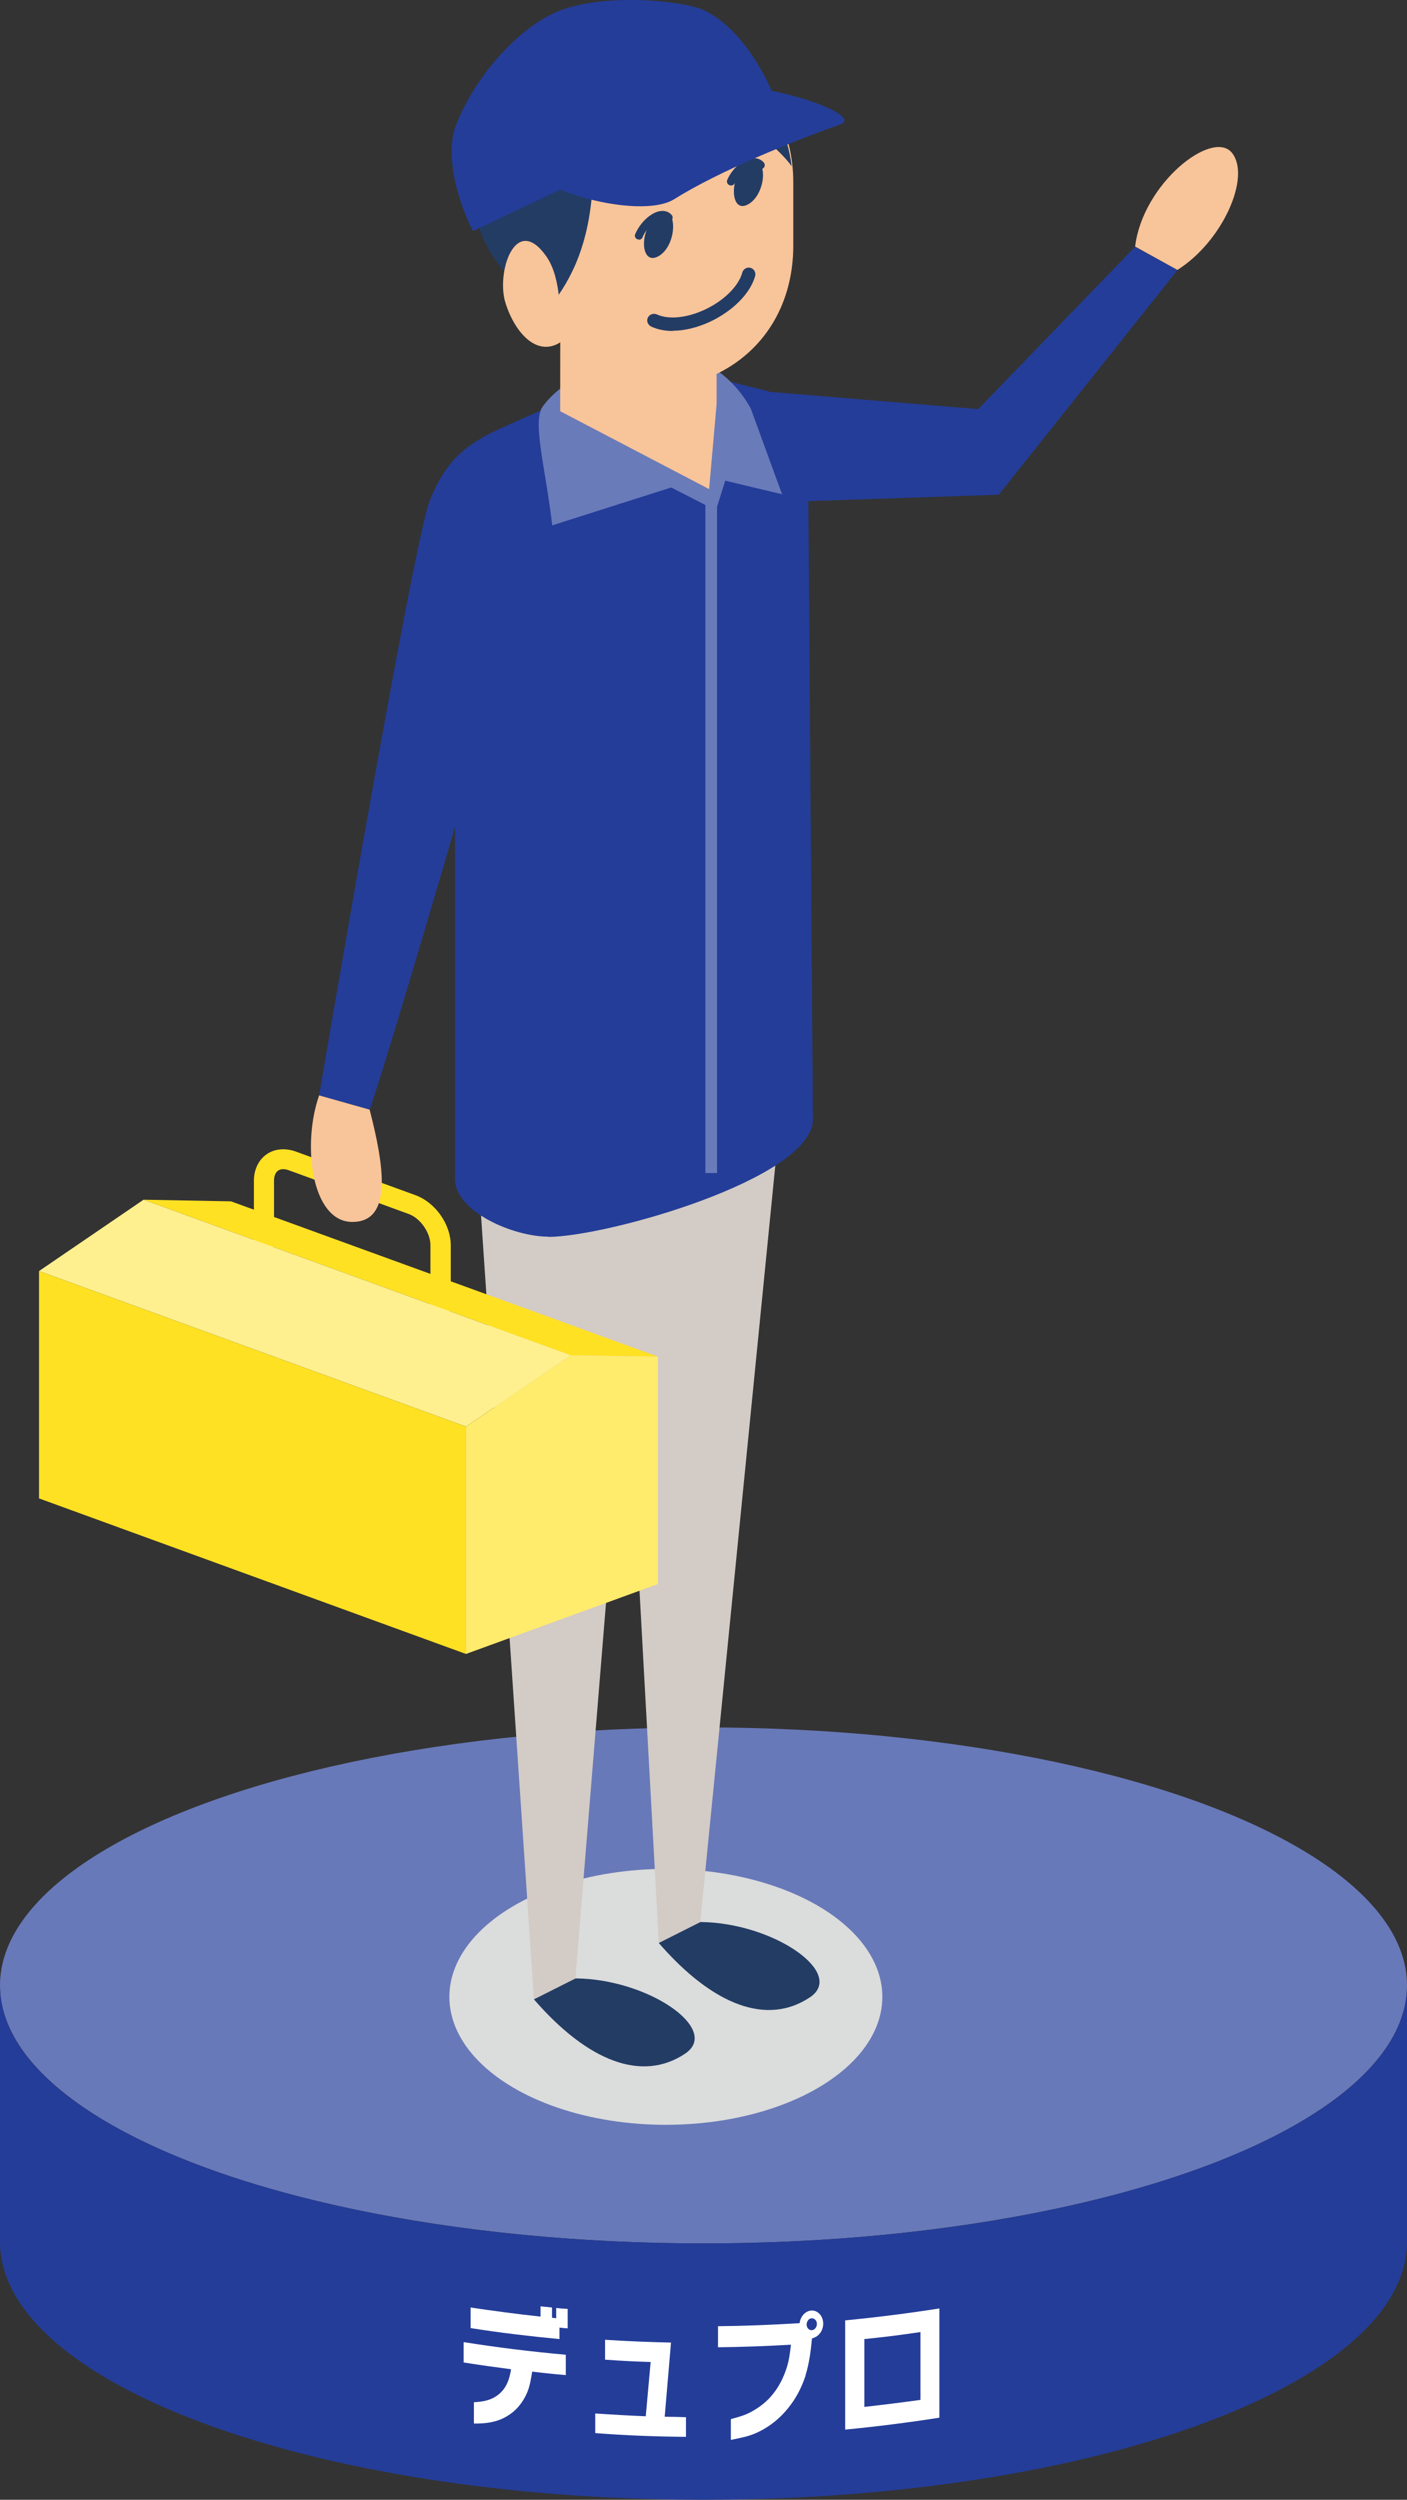 <?xml version="1.0" encoding="UTF-8"?>
<svg xmlns="http://www.w3.org/2000/svg" viewBox="0 0 60.18 106.87">
  <rect x="0" y="0" width="60.18" height="106.87" fill="#333333" stroke="none"/>
  <defs>
    <style>
      .cls-1 {
        fill: #ffeb6c;
      }

      .cls-1, .cls-2, .cls-3, .cls-4, .cls-5, .cls-6, .cls-7, .cls-8, .cls-9, .cls-10, .cls-11 {
        stroke-width: 0px;
      }

      .cls-2 {
        fill: #fff08f;
      }

      .cls-3 {
        fill: #dbdcdc;
        mix-blend-mode: multiply;
      }

      .cls-4 {
        fill: #6a7bba;
      }

      .cls-5 {
        fill: #233c64;
      }

      .cls-6 {
        fill: #243d99;
      }

      .cls-7 {
        fill: #6879b9;
      }

      .cls-8 {
        fill: #d3cbc5;
      }

      .cls-9 {
        fill: #ffe123;
      }

      .cls-12 {
        isolation: isolate;
      }

      .cls-10 {
        fill: #f8c499;
      }

      .cls-11 {
        fill: #fff;
      }
    </style>
  </defs>
  <g class="cls-12">
    <g id="text">
      <g>
        <g>
          <polygon class="cls-6" points="31.17 16.61 41.84 17.49 48.55 10.55 50.36 11.55 42.72 21.15 32.92 21.48 31.17 16.61"/>
          <path class="cls-10" d="M48.55,10.55c.32-2.7,3.3-5.04,4.14-4.02.83,1.02-.39,3.79-2.33,5.01l-1.81-1Z"/>
          <g>
            <ellipse class="cls-7" cx="30.09" cy="84.88" rx="30.09" ry="11.03"/>
            <path class="cls-6" d="M60.18,95.84c0,6.09-13.47,11.03-30.09,11.03S0,101.93,0,95.84v-10.96C0,90.97,13.47,95.91,30.09,95.91s30.09-4.94,30.09-11.03v10.96Z"/>
          </g>
          <ellipse class="cls-3" cx="28.48" cy="85.37" rx="9.26" ry="5.47"/>
          <polygon class="cls-8" points="20.38 49.08 22.84 85.48 24.61 84.59 27.56 48.43 20.38 49.08"/>
          <path class="cls-5" d="M22.84,85.48c2.32,2.67,4.63,3.54,6.46,2.32,1.55-1.03-1.55-3.19-4.68-3.22l-1.77.89Z"/>
          <polygon class="cls-8" points="26.25 47.91 28.18 83.07 29.95 82.18 33.43 47.12 26.25 47.91"/>
          <path class="cls-5" d="M28.18,83.07c2.32,2.67,4.63,3.54,6.46,2.32,1.55-1.03-1.55-3.19-4.68-3.22l-1.77.89Z"/>
          <path class="cls-6" d="M23.45,52.88c2.48,0,11.32-2.49,11.32-5.03l-.2-26.99c0-1.27-.51-3.63-1.74-4.14l-2.73-.68c-1.22-.33-2.94-.09-4.43.38l-3.78,1.68c-1.5.68-2.43,2.54-2.43,4.24v28.05c0,1.42,2.51,2.48,3.99,2.48Z"/>
          <path class="cls-4" d="M30.33,15.64c1.21.64,1.79,1.85,1.79,1.85l1.33,3.64-2.43-.58-.4,1.27-1.91-.98-5.09,1.62c-.29-2.49-.87-4.45-.4-5.09.46-.64,1.5-1.5,3.18-1.85l3.93.12Z"/>
          <polygon class="cls-10" points="23.96 17.58 23.97 8.12 30.65 7.6 30.65 17.28 30.33 20.91 23.96 17.58"/>
          <path class="cls-10" d="M23.24,10.2c0,3.65.76,6.44,4.41,6.44s6.28-2.49,6.28-6.14v-2.72c0-3.65-2.96-6.61-6.61-6.61-3.65,0-6.61,2.96-6.61,6.61l2.53,2.42Z"/>
          <path class="cls-5" d="M31.97,6.98c-.78.45-.78,2.22.04,1.75.82-.47.86-2.27-.04-1.75Z"/>
          <path class="cls-5" d="M31.26,7.93s-.05,0-.07-.02c-.09-.04-.12-.14-.08-.23.23-.5.65-.86,1.05-.91.21-.03.39.04.51.18.06.07.05.18-.02.24-.07.06-.18.05-.24-.02-.04-.05-.11-.07-.2-.06-.23.03-.58.27-.78.72-.03.06-.09.1-.16.1Z"/>
          <path class="cls-5" d="M28.21,9.15c.78-.45.78,1.33-.04,1.8s-.86-1.28.04-1.8Z"/>
          <path class="cls-5" d="M27.33,10.24s-.04,0-.07-.01c-.09-.04-.13-.14-.09-.22.2-.48.65-.91,1.04-.98.2-.04.38.01.51.15.07.07.06.18,0,.24-.07.07-.18.06-.24,0-.03-.03-.09-.07-.21-.05-.28.05-.63.4-.79.78-.03.07-.09.1-.16.1Z"/>
          <path class="cls-5" d="M28.78,14.15c-.34,0-.65-.06-.93-.19-.14-.07-.21-.24-.14-.38.07-.14.23-.2.38-.14.5.23,1.26.16,2.03-.19.83-.38,1.47-1.01,1.63-1.6.04-.15.2-.24.35-.2.15.04.24.2.2.35-.21.75-.96,1.5-1.94,1.96-.55.25-1.09.38-1.58.38Z"/>
          <rect class="cls-4" x="30.17" y="21.18" width=".5" height="28.98" transform="translate(60.84 71.33) rotate(-180)"/>
          <path class="cls-5" d="M25.35,7.88c-.15,2.9-1.15,4.38-1.89,5.31-1.52-1-2.49-2.04-2.97-3.45-.48-1.41-.41-3.16.04-3.45,1.23-.85,7.46-3.49,8.32-3.6s3.86,1.71,3.86,1.71c.78.71,1.07,2.03,1.15,2.71-.67-.97-2.75-2.41-3.38-2.78-1.97.48-3.86,2.19-5.12,3.56Z"/>
          <path class="cls-6" d="M23.34,7.81c1.67.89,4.46,1.35,5.49.71,1.89-1.19,5.09-2.49,7.09-3.19.85-.3-1.23-1.19-3.53-1.56-1.93-.41-5.98.63-9.06,4.05Z"/>
          <path class="cls-6" d="M33.15,4.21c-.93-2.23-2.15-3.38-3.08-3.79s-4.38-.74-6.31.11c-1.53.67-3.42,2.64-4.27,4.86-.42,1.09-.04,2.97.74,4.49,2.75-1.3,9.02-4.38,12.92-5.68Z"/>
          <path class="cls-10" d="M24.06,14.57c-1.04.77-2.03-.31-2.44-1.62-.41-1.3.43-3.85,1.74-2,.7.99.55,2.63.7,3.62Z"/>
          <g>
            <polygon class="cls-9" points="24.4 57.94 6.14 51.29 9.88 51.36 28.14 58 24.4 57.94"/>
            <path class="cls-9" d="M19.27,56.06h-.86v-2.83c0-.53-.43-1.15-.93-1.33l-5.13-1.87c-.19-.07-.35-.06-.46.02-.11.08-.17.23-.17.43v2.83h-.86v-2.83c0-.48.2-.89.54-1.13.34-.24.8-.28,1.25-.12l5.13,1.87c.84.31,1.5,1.24,1.5,2.14v2.83Z"/>
            <polygon class="cls-2" points="24.4 57.94 6.14 51.29 1.67 54.34 19.93 60.99 24.4 57.94"/>
            <polygon class="cls-9" points="1.67 54.34 19.93 60.99 19.93 70.71 1.67 64.06 1.67 54.34"/>
            <polygon class="cls-1" points="19.93 60.99 24.4 57.94 28.14 58 28.14 67.72 19.93 70.71 19.93 60.99"/>
          </g>
          <path class="cls-6" d="M21.88,18.11c-1.74.73-2.76,1.41-3.5,3.3s-4.73,25.42-4.73,25.42l2.16.61c1.01-2.91,5.14-17.17,5.75-19.33.61-2.16.71-7.82.32-10Z"/>
          <path class="cls-10" d="M15.81,47.44c.61,2.37,1.01,4.8-.74,4.8s-2.16-3.31-1.42-5.41l2.16.61Z"/>
        </g>
        <g>
          <path class="cls-11" d="M22.76,101.41c-.05.3-.1.61-.21.87-.19.45-.49.8-.87,1.02-.43.26-.92.32-1.41.31v-.91c.41-.02.79-.09,1.11-.38.29-.26.41-.6.48-1.03-.68-.09-1.35-.18-2.03-.29v-.87c1.45.23,2.91.41,4.37.54v.87c-.48-.04-.96-.09-1.44-.15ZM23.93,99.5v.5c-1.27-.12-2.54-.27-3.8-.47,0-.29,0-.59,0-.88.99.15,1.99.28,2.99.39v-.44c.16.02.33.03.49.05v.44c.06,0,.12.01.18.02,0-.15,0-.29,0-.44.16.02.33.03.49.04v.83c-.11,0-.23-.02-.34-.03Z"/>
          <path class="cls-11" d="M25.46,104.02v-.84c.72.05,1.44.09,2.16.12.07-.77.14-1.55.21-2.32-.65-.02-1.3-.05-1.95-.1v-.85c.94.06,1.88.1,2.82.12-.09,1.06-.18,2.11-.27,3.17.3,0,.61.01.91.02v.84c-1.29-.01-2.58-.06-3.87-.16Z"/>
          <path class="cls-11" d="M34.46,101.55c-.17.52-.42,1-.75,1.4-.48.6-1.13,1.04-1.81,1.22-.21.05-.43.1-.64.14v-.89c.3-.08.61-.16.89-.32.33-.18.66-.43.91-.75.26-.32.45-.7.58-1.1.11-.32.15-.67.19-1.01-1.04.06-2.08.1-3.12.11v-.9c1.16-.01,2.33-.06,3.49-.13.04-.3.25-.52.5-.54.28-.02.51.24.51.56,0,.32-.21.57-.48.63-.05.54-.12,1.08-.28,1.59ZM34.72,99.11c-.12,0-.22.13-.22.27,0,.13.1.25.22.24.12,0,.22-.13.22-.27,0-.14-.1-.24-.22-.24Z"/>
          <path class="cls-11" d="M36.15,103.87v-4.67c1.35-.13,2.69-.3,4.03-.51v4.67c-1.34.21-2.68.38-4.03.51ZM39.37,99.7c-.8.12-1.6.22-2.4.3v2.9c.8-.09,1.6-.19,2.4-.3v-2.9Z"/>
        </g>
      </g>
    </g>
  </g>
</svg>